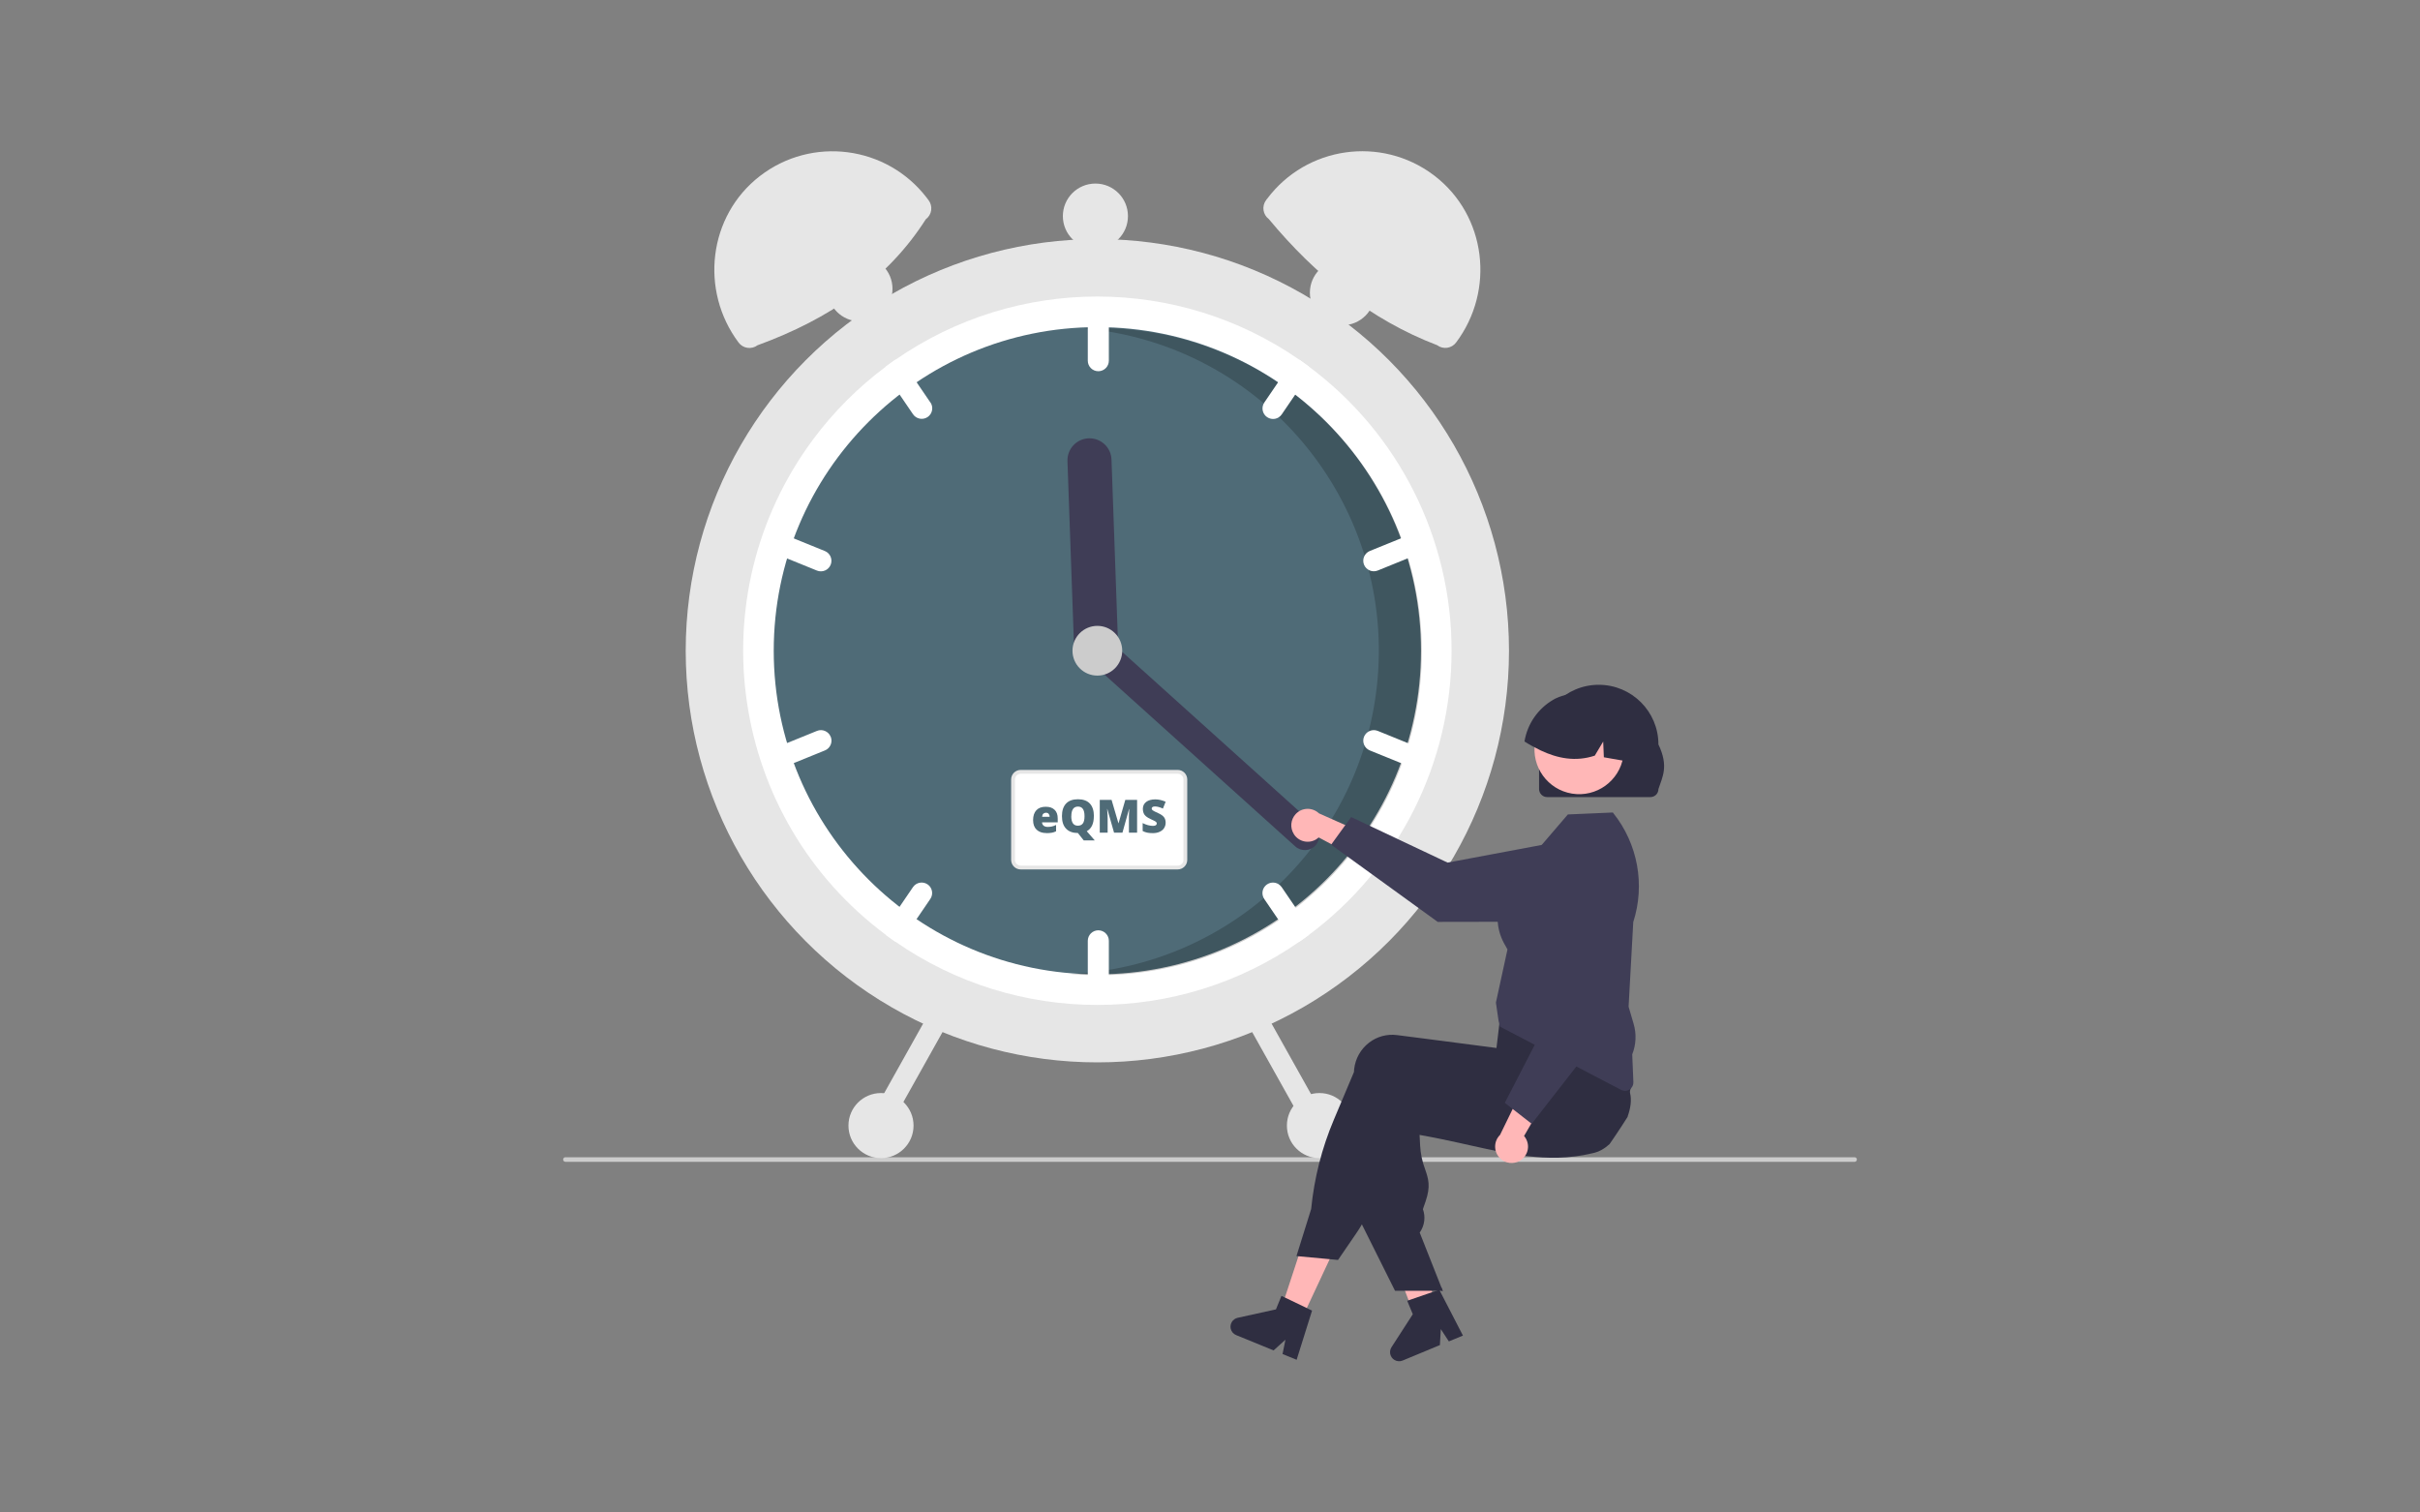 <?xml version="1.0" encoding="UTF-8"?> <svg xmlns="http://www.w3.org/2000/svg" id="Layer_2" viewBox="0 0 400 250"><rect x="0" y="0" width="400" height="250" fill="#808080" stroke="none"/><defs><style>.cls-1{fill:#ffb7b7;}.cls-2{fill:#2f2e41;}.cls-3,.cls-4{fill:#fff;}.cls-5{fill:#3f3d56;}.cls-4{opacity:0;}.cls-6{fill:#e6e6e6;}.cls-7{fill:#ccc;}.cls-8{isolation:isolate;opacity:.2;}.cls-9{fill:#4f6b77;}</style></defs><g id="Layer_1-2"><rect class="cls-4" width="400" height="250"></rect><g><path class="cls-7" d="M306.92,191.66c0,.21-.17,.38-.37,.38H93.46c-.21,0-.38-.17-.38-.38s.17-.38,.38-.38h213.08c.21,0,.38,.17,.38,.37h0Z"></path><circle class="cls-6" cx="181.38" cy="107.56" r="68.04"></circle><path class="cls-3" d="M239.93,107.56c.01,18.53-8.75,35.96-23.63,47-.49,.37-.99,.72-1.49,1.07-20.09,13.97-46.75,13.97-66.85,0-.5-.35-1-.71-1.49-1.07-25.96-19.29-31.36-55.97-12.08-81.92,3.41-4.59,7.48-8.66,12.08-12.08,.49-.37,.99-.72,1.49-1.07,20.09-13.97,46.75-13.97,66.85,0,.5,.35,1,.71,1.49,1.07,14.88,11.04,23.65,28.47,23.63,47Z"></path><circle class="cls-9" cx="181.38" cy="107.56" r="53.49"></circle><g class="cls-8"><path d="M181.52,54.22c-.81,0-1.62,.02-2.42,.06,29.42,2.59,51.18,28.54,48.6,57.96-2.35,26.7-24.09,47.54-50.86,48.75,1.54,.13,3.11,.21,4.68,.21,29.54,0,53.49-23.95,53.49-53.49s-23.95-53.49-53.49-53.49h0Z"></path></g><path class="cls-3" d="M181.54,50.28c-.96,0-1.74,.78-1.74,1.74v7.6c0,.96,.78,1.74,1.74,1.74s1.74-.78,1.74-1.74v-7.6c0-.96-.78-1.74-1.74-1.74Z"></path><path class="cls-3" d="M216.3,60.56c-.49-.37-.99-.72-1.49-1.07-.61-.04-1.2,.25-1.55,.76l-4.28,6.28c-.54,.79-.34,1.88,.46,2.42s1.88,.34,2.42-.46l4.28-6.28c.33-.48,.39-1.1,.17-1.64Z"></path><path class="cls-3" d="M235.72,89.17c-.36-.89-1.38-1.32-2.26-.96,0,0,0,0,0,0l-7.04,2.86c-.89,.36-1.32,1.38-.96,2.27,.36,.89,1.38,1.32,2.27,.96h0l7.04-2.86c.89-.36,1.32-1.38,.96-2.27Z"></path><path class="cls-3" d="M153.78,66.52l-4.28-6.28c-.35-.51-.94-.8-1.55-.76-.5,.35-1,.71-1.49,1.07-.23,.54-.16,1.16,.17,1.64l4.28,6.28c.54,.79,1.62,1,2.42,.46,.79-.54,1-1.62,.46-2.42Z"></path><path class="cls-3" d="M136.34,91.08l-7.04-2.86c-.89-.36-1.91,.07-2.27,.96s.07,1.91,.96,2.27l7.04,2.86c.89,.36,1.91-.07,2.27-.96s-.07-1.91-.96-2.27h0Z"></path><path class="cls-3" d="M181.54,153.77c-.96,0-1.74,.78-1.74,1.74v7.6c0,.96,.78,1.74,1.74,1.74s1.74-.78,1.74-1.74v-7.6c0-.96-.78-1.74-1.74-1.74Z"></path><path class="cls-3" d="M216.13,152.92l-4.28-6.28c-.54-.79-1.62-1-2.42-.46s-1,1.62-.46,2.42l4.28,6.28c.35,.51,.94,.8,1.55,.76,.5-.35,1-.71,1.49-1.07,.23-.54,.16-1.16-.17-1.64Z"></path><path class="cls-3" d="M234.77,123.67l-7.04-2.86c-.89-.36-1.91,.07-2.27,.96s.07,1.91,.96,2.27h0l7.04,2.86c.89,.36,1.91-.07,2.27-.96,.36-.89-.07-1.91-.96-2.27h0Z"></path><path class="cls-3" d="M153.32,146.18c-.79-.54-1.88-.34-2.42,.46l-4.28,6.28c-.33,.48-.39,1.1-.17,1.64,.49,.37,.99,.72,1.49,1.07,.61,.04,1.2-.25,1.55-.76l4.28-6.28c.54-.79,.34-1.88-.46-2.42,0,0,0,0,0,0Z"></path><path class="cls-3" d="M137.3,121.77c-.36-.89-1.38-1.32-2.26-.96,0,0,0,0,0,0l-7.04,2.86c-.89,.36-1.32,1.38-.96,2.27s1.38,1.32,2.27,.96l7.04-2.86c.89-.36,1.32-1.38,.96-2.27Z"></path><path class="cls-5" d="M181.32,111.04c-2.01,.07-3.69-1.5-3.77-3.51l-1.11-31.31c-.07-2.01,1.5-3.7,3.51-3.77s3.7,1.5,3.77,3.51l1.11,31.31c.07,2.01-1.5,3.69-3.51,3.77Z"></path><path class="cls-5" d="M217.45,139.73c-.88,.97-2.38,1.05-3.35,.18l-34.81-31.35c-.97-.88-1.05-2.38-.18-3.35,.88-.97,2.38-1.05,3.35-.18l34.81,31.35c.97,.88,1.05,2.38,.18,3.35Z"></path><circle class="cls-7" cx="181.38" cy="107.56" r="4.11"></circle><path class="cls-6" d="M153.04,36.22c-6.32,9.93-15.95,16.52-27.83,20.85-.99,.74-2.39,.54-3.13-.45,0,0,0,0,0,0h0c-6.45-8.62-5-20.94,3.52-27.52,8.59-6.63,20.92-5.04,27.55,3.55,.05,.07,.11,.14,.16,.21l.18,.24c.74,.99,.54,2.39-.45,3.13Z"></path><path class="cls-6" d="M209.45,32.85c6.51-8.68,18.83-10.43,27.5-3.92,.07,.05,.14,.1,.21,.16,8.52,6.59,9.98,18.9,3.52,27.52h0c-.74,.99-2.14,1.19-3.13,.45t0,0c-11.03-4.22-20.08-11.53-27.83-20.85-.99-.74-1.19-2.14-.45-3.13l.18-.24Z"></path><path class="cls-6" d="M206.68,166.51c-.84,.47-1.14,1.53-.67,2.37l10.05,17.95c.47,.84,1.53,1.14,2.37,.66,.84-.47,1.13-1.53,.67-2.36l-10.05-17.95c-.47-.84-1.53-1.14-2.37-.67Z"></path><path class="cls-6" d="M153.71,167.18l-10.05,17.95c-.47,.84-.17,1.9,.67,2.37,.84,.47,1.9,.17,2.37-.67l10.05-17.95c.47-.84,.17-1.9-.67-2.37-.84-.47-1.9-.17-2.37,.67h0Z"></path><circle class="cls-6" cx="218.09" cy="186.05" r="5.38"></circle><circle class="cls-6" cx="221.89" cy="48.38" r="5.38"></circle><circle class="cls-6" cx="181.06" cy="35.72" r="5.38"></circle><circle class="cls-6" cx="142.14" cy="47.74" r="5.38"></circle><circle class="cls-6" cx="145.62" cy="186.05" r="5.38"></circle><path class="cls-1" d="M213.87,137.89c.8,1.25,2.47,1.62,3.72,.82,.13-.09,.26-.18,.38-.29l8.44,4.52-.45-4.96-7.95-3.54c-1.09-1.03-2.8-.99-3.83,.1-.86,.91-.99,2.29-.31,3.34h0Z"></path><path class="cls-5" d="M220.02,139.62l3.31-4.57,15.94,7.53,19.83-3.72c3.69-.69,7.24,1.74,7.93,5.43,.08,.41,.12,.82,.12,1.24h0c0,3.75-3.03,6.8-6.78,6.81l-22.73,.04-17.62-12.76Z"></path><polygon class="cls-1" points="214.93 218.5 211.58 216.9 216.18 202.91 221.12 205.27 214.93 218.5"></polygon><path class="cls-1" d="M237.37,216.24c-.24,.15-.49,.3-.73,.45-.49,.3-.98,.59-1.48,.89-.25,.15-.5,.29-.75,.43h0s-.01,0-.01,0h0s-.38,.1-.38,.1l-.54-1.44-.25-.66-.35-.94-.65-1.71-3.42-9.02,5.31-1.31,.2,.81h0l.1,.4,1.86,7.53,.38,1.54v.05s.24,.92,.24,.92l.2,.8,.22,.89,.07,.27Z"></path><path class="cls-2" d="M269.06,184.55c-.34,.54-.68,1.08-1.03,1.61-.64,.99-1.31,1.97-1.98,2.94,0,0,0,0,0,0-.4,.37-.83,.69-1.3,.95-.02,.01-.04,.02-.06,.04-.35,.19-.71,.34-1.1,.44-.14,.03-.28,.07-.42,.1-.5,.12-.99,.22-1.48,.31-.87,.15-1.73,.27-2.59,.33-.07,0-.14,.01-.21,.02-3.52,.26-6.94-.16-10.52-.84-1.77-.33-3.57-.74-5.43-1.15-.61-.14-1.22-.27-1.84-.41-.05,0-.1-.02-.15-.03-.89-.19-1.78-.39-2.71-.58-1.16-.24-2.36-.47-3.6-.69l.09,1.75c.07,1.35,.35,2.68,.83,3.94,.53,1.55,.95,2.78,.06,5.34l-.43,1.24c.45,1.25,.29,2.63-.44,3.74l-.09,.13,3.57,9.03,.23,.59h-4.07s-3.81,0-3.81,0l-5.5-11.02-.26-.53v-.03l.57-21.19c0-.19,.02-.38,.05-.56,.2-1.72,1.09-3.28,2.45-4.34,1.31-1.02,2.97-1.48,4.62-1.26l1.88,.24,3.84,.5,2.71,.35h.05s7.98,1.04,7.98,1.04l.57-2.34,.11-.04,3.36-1.23,11.62-4.26h.03s.76-.29,.76-.29l.09,.15s.05,.09,.08,.13c.76,1.35,1.37,2.78,1.84,4.26,.78,2.42,1.43,4.88,1.93,7.37,.02,.11,.04,.21,.06,.3v.03s.02,.07,.02,.08c.27,1.12,.08,2.48-.41,3.83Z"></path><path class="cls-2" d="M269.55,176.75c-.04-.16-.08-.32-.13-.47-.39-1.17-.85-2.32-1.36-3.45-.58-1.28-1.28-2.65-2.1-4.13-.4-.72-.83-1.46-1.29-2.24-.23-.39-.47-.78-.72-1.19,0-.02-.02-.04-.03-.05l-.07-.12-11.5,1.54-4.28,.57-.26,2.13-.06,.53s0,0,0,0l-.17,1.44h0s-.23,1.91-.23,1.91h-.02s-6.36-.83-6.36-.83l-6.55-.85-3.52-.45c-1.65-.21-3.31,.24-4.62,1.26-1.37,1.06-2.25,2.62-2.45,4.34-.02,.17-.04,.35-.04,.52l-3.32,7.87c-1.99,4.7-3.25,9.68-3.75,14.76l-2.43,7.78,.35,.03,5.16,.48,1.36,.13,3-4.38c.34-.5,.67-1.01,.97-1.54,.5-.86,.94-1.75,1.33-2.67l6.49-15.44c.5,.09,1,.17,1.49,.25,2.27,.37,4.46,.67,6.55,.9,6.8,.76,12.69,.82,17.94,.17,1.47-.18,2.9-.42,4.27-.71,.5-.11,1-.22,1.49-.34,.12-.03,.23-.05,.34-.08,2.06-.53,3.72-2.08,4.39-4.1,.39-1.15,.45-2.4,.16-3.58Z"></path><path class="cls-2" d="M216,216.21l-3.62-1.74-.57-.27-.91,2.23-6.33,1.39c-.81,.18-1.32,.98-1.15,1.79,.11,.48,.44,.88,.9,1.07l6.19,2.53,1.96-1.77-.48,2.37,2.33,.95,2.55-8.13-.88-.42Z"></path><polygon class="cls-2" points="238.25 212.78 238.48 213.37 238.25 213.37 238.25 212.78"></polygon><path class="cls-2" d="M236.99,213.49l-3.79,1.31-.6,.21,.92,2.22-3.52,5.45c-.45,.7-.25,1.63,.44,2.08,.42,.27,.94,.32,1.39,.13l6.17-2.56,.15-2.64,1.33,2.03,2.33-.96-3.91-7.57-.92,.32Z"></path><path class="cls-5" d="M268.61,180.31c-.23,0-.45-.06-.65-.16l-20.03-10.46-.23-.95-.44-3v-.03s1.91-8.78,1.91-8.78c-.03-.08-.11-.2-.19-.34-.85-1.44-3.44-5.82,1.5-11.86l8.67-10.11,7.44-.32,.08,.11c4.04,5.07,5.28,11.83,3.29,18l-.77,13.99,.83,2.83c.49,1.66,.41,3.44-.23,5.05l.19,4.58c.03,.77-.57,1.42-1.34,1.45-.02,0-.03,0-.05,0h0Z"></path><path class="cls-1" d="M251.24,191.85c1.28-.76,1.71-2.41,.95-3.69-.08-.14-.17-.27-.28-.39l4.81-8.28-4.97,.28-3.81,7.82c-1.07,1.05-1.08,2.76-.03,3.83,.88,.89,2.25,1.07,3.33,.43Z"></path><path class="cls-5" d="M253.18,185.76l-4.45-3.47,8.08-15.67-3.03-19.95c-.56-3.71,1.99-7.17,5.7-7.74,.41-.06,.83-.09,1.24-.07h0c3.75,.13,6.69,3.27,6.57,7.02l-.75,22.72-13.37,17.16Z"></path><g id="f4e08e8b-ef08-4d70-8ad3-b81af8a71ff9-251"><path class="cls-2" d="M254.39,130.42v-7.36c0-5.45,4.41-9.87,9.86-9.87,5.45,0,9.87,4.41,9.87,9.86h0c1.74,3.64,.65,5.36,0,7.38,0,.73-.59,1.32-1.32,1.32h-17.08c-.73,0-1.32-.59-1.33-1.32Z"></path></g><circle class="cls-1" cx="261.02" cy="123.88" r="7.39" transform="translate(96.92 361.68) rotate(-80.78)"></circle><path class="cls-2" d="M268.75,125.82c-.07-.01-.13-.02-.2-.04-1.15-.2-2.3-.41-3.45-.61l-.11-2.6-1.39,2.33c-3.17,1.05-6.14,.46-8.94-.86-.92-.44-1.82-.93-2.68-1.48,.48-2.92,2.24-5.46,4.81-6.93,.11-.06,.21-.11,.31-.17,0,0,0,0,0,0h0c.18-.08,.36-.17,.55-.24,2.93-1.14,6.25-.5,8.54,1.66,2.25,2.15,3.27,5.71,2.55,8.93Z"></path><g><rect class="cls-3" x="167.44" y="127.57" width="28.48" height="15.82" rx="1.27" ry="1.27"></rect><path class="cls-6" d="M194.66,143.71h-25.95c-.87,0-1.58-.71-1.58-1.58v-13.29c0-.87,.71-1.58,1.58-1.58h25.95c.87,0,1.58,.71,1.58,1.58v13.29c0,.87-.71,1.58-1.58,1.58Zm-25.95-15.82c-.52,0-.95,.43-.95,.95v13.29c0,.52,.43,.95,.95,.95h25.95c.52,0,.95-.43,.95-.95v-13.29c0-.52-.43-.95-.95-.95h-25.95Z"></path></g><g><path class="cls-9" d="M172.97,137.7c-.7,0-1.24-.19-1.63-.56s-.58-.9-.58-1.59,.18-1.25,.54-1.63,.87-.57,1.54-.57,1.12,.17,1.47,.5,.52,.81,.52,1.43v.65h-2.59c0,.23,.1,.42,.26,.55s.38,.2,.66,.2c.25,0,.49-.02,.7-.07s.45-.13,.7-.25v1.04c-.23,.12-.46,.2-.7,.24s-.53,.07-.87,.07Zm-.09-3.36c-.17,0-.31,.05-.43,.16s-.18,.28-.2,.51h1.25c0-.2-.06-.36-.17-.49s-.26-.18-.44-.18Z"></path><path class="cls-9" d="M180.8,134.91c0,1.23-.39,2.06-1.17,2.48l1.32,1.52h-1.82l-.96-1.21h0s0-.01,0-.01c-.85,0-1.5-.24-1.96-.72s-.68-1.17-.68-2.08,.23-1.59,.68-2.07,1.11-.71,1.97-.71,1.52,.24,1.96,.71,.67,1.17,.67,2.08Zm-3.73,0c0,1.05,.36,1.57,1.09,1.57,.37,0,.65-.13,.83-.38s.27-.65,.27-1.19-.09-.94-.27-1.2-.45-.39-.81-.39c-.73,0-1.1,.53-1.1,1.59Z"></path><path class="cls-9" d="M184.14,137.63l-1.11-3.91h-.03c.05,.67,.08,1.18,.08,1.55v2.36h-1.3v-5.42h1.95l1.13,3.85h.03l1.11-3.85h1.95v5.42h-1.35v-2.38c0-.12,0-.26,0-.41s.02-.52,.05-1.11h-.03l-1.09,3.9h-1.39Z"></path><path class="cls-9" d="M192.67,135.98c0,.34-.09,.63-.26,.9s-.42,.46-.74,.61-.7,.22-1.13,.22c-.36,0-.66-.03-.91-.08s-.5-.14-.76-.27v-1.31c.28,.14,.57,.26,.87,.34s.58,.12,.83,.12c.22,0,.38-.04,.48-.11s.15-.17,.15-.29c0-.07-.02-.14-.06-.19s-.11-.11-.2-.17-.33-.17-.72-.35c-.35-.16-.62-.32-.8-.47s-.31-.32-.39-.52-.13-.43-.13-.69c0-.5,.18-.89,.55-1.17s.86-.42,1.5-.42c.56,0,1.13,.13,1.72,.39l-.45,1.13c-.51-.23-.94-.35-1.31-.35-.19,0-.33,.03-.42,.1s-.13,.15-.13,.25c0,.11,.06,.2,.17,.29s.41,.24,.9,.46c.47,.21,.79,.44,.97,.68s.27,.54,.27,.91Z"></path></g></g></g></svg> 